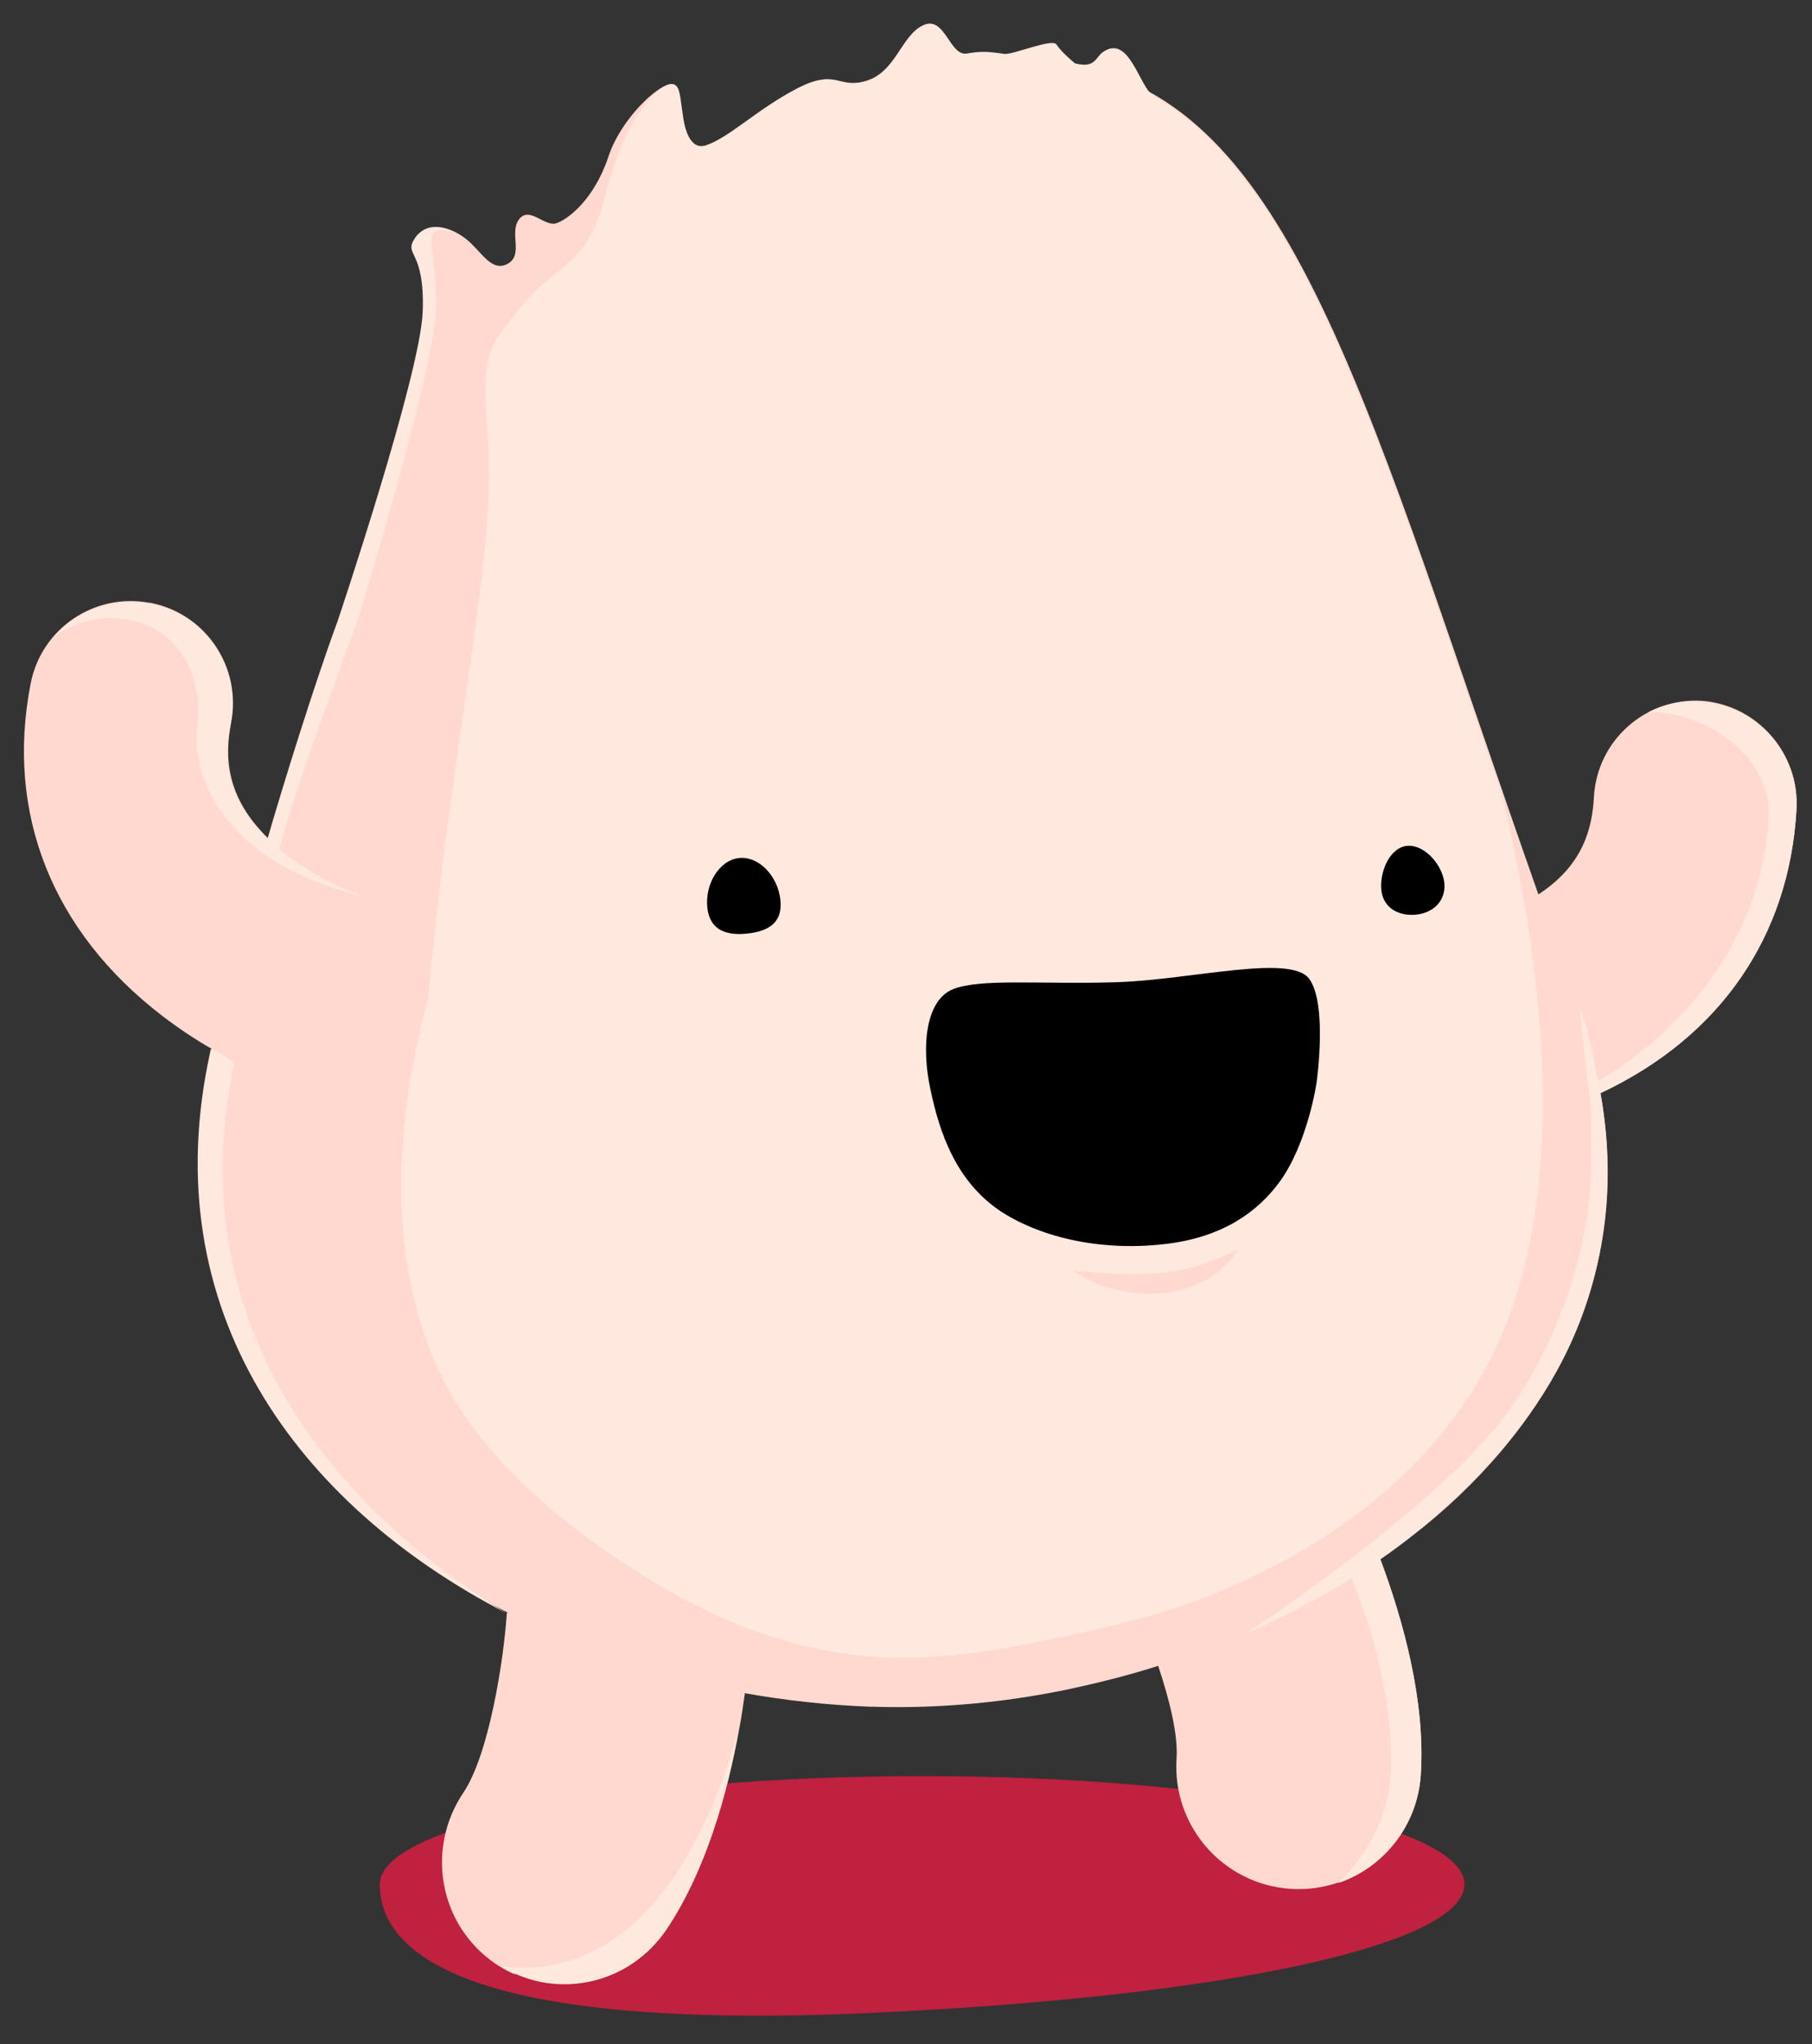 <svg version="1.1" id="Layer_1" xmlns="http://www.w3.org/2000/svg" x="0" y="0" viewBox="0 0 443.7 500.5" style="enable-background:new 0 0 443.7 500.5" xml:space="preserve" width="443.7" height="500.5"><rect x="0" y="0" width="443.7" height="500.5" fill="#333333" stroke="none"/><style>.st1{fill:#ffd9cf}.st2{fill:#ffe8de}</style><path d="M358.6 461.4c0 14.6-57.6 27.5-145.6 31.5-104.1 4.7-120-16.9-120-31.5s59.5-26.5 132.8-26.5 132.8 11.9 132.8 26.5z" style="opacity:.9;fill:#ce1f40;enable-background:new"/><path class="st1" d="M439.9 198.2c-1.8 31.2-18.8 55.7-48 69.4 6.2 34.3-4.2 63.9-24.2 87.6-6.6 7.8-14.1 14.9-22.2 21.1-2.4 1.9-4.9 3.7-7.5 5.5 5.6 15 11.1 34.8 9.9 52.8-1.1 16.5-15.4 29-31.9 27.9s-29-15.4-27.9-31.9c.4-5.8-1.7-14.3-4.5-22.7-7.2 2.3-14.4 4.1-21.8 5.7-13.4 2.8-27 4.3-40.7 4.4-2.5 0-4.9 0-7.4-.1h-.8c-10.2-.4-20.4-1.5-30.5-3.3-.4 2.8-.8 5.7-1.4 8.8-2.8 15.5-8.1 34.7-17.9 49.2-5 7.3-12.9 12.1-21.7 13-6.5.7-13-.8-18.6-4.2-.4-.2-.9-.5-1.3-.8-13.7-9.3-17.3-27.9-8-41.7 6.4-9.5 10.1-33 10.7-44.1-50.9-26.3-86.8-74.1-72.4-138-4.2-2.4-8.2-5.1-12-8-27-20.7-38.5-49.6-32.3-81.4 2.6-13.5 15.6-22.3 29.1-19.8h.2c13.6 2.6 22.4 15.8 19.8 29.3-1.5 7.9-1.7 18.1 9.4 28.7 5.2-18.5 10.6-36.5 16.9-53.7 0 0 20.2-60.1 20.8-75.6s-4.8-13.7-1.9-18.1 8.6-2.6 12.3.3 6.2 8.3 10.2 6.1c4-2.2.3-7.6 2.8-10.9 2.5-3.3 6.2 1.8 9 1s9.4-5.8 12.9-16.4 15.5-20.8 16.6-16.8c1.6 5.9 1.8 15.9 7.6 14.1s12.6-8.8 22.3-13.9 9.7.3 17-1.9 6.8-9.1 12.2-11.6 1.1 6.9 5.5 6.1 24.6.2 34.3 1.9c.2 0 .3.1.4.2 52.5 10.9 70.5 85.5 111.8 202.6 11.1-7.2 13.2-16.4 13.6-23.9.8-13.8 12.6-24.3 26.4-23.5 13.5 1 24 12.8 23.2 26.6z"/><path class="st2" d="M57.4 260.2s-5.4-3.7-5.8-3.2c-.1.2-.1.3-.1.5C37.4 321.1 73.2 368.7 124 395c-45.7-27.8-79.9-74.1-66.6-134.8z"/><path class="st1" d="M124.1 395c3.1 1.9 6.4 3.7 9.6 5.5-.6 11.2-4.2 35.2-10.6 44.8-7.9 11.9-6.6 27.7 3.1 38.2-1.2-.5-2.4-1.1-3.5-1.8-.4-.2-.9-.5-1.3-.8-13.7-9.3-17.3-27.9-8-41.7 6.4-9.6 10-33.1 10.7-44.2z"/><path class="st2" d="M111.4 57c-9.6-2.8-4.1 3.3-4.7 19.1s-19.1 75.7-19.1 75.7c-6.3 17.5-14.5 38.9-19.7 57.7-3.3-3.2-1.3.7-2.9-2.4 4.6-15.9 12.2-40.2 17.7-55.1 0 0 20.2-60.1 20.8-75.6s-4.8-13.7-1.9-18.1c2.3-3.4 6.4-3 9.8-1.3-.3.3.4.2 0 0zM367.9 195c-30.8-89.5-49.2-150.4-85.5-171.6-3.4-2-5.9-15.3-12.4-10.6-1.8 1.3-1.8 4-6.8 2.7-.1-.1-3.3-2.7-4.5-4.6-1-1.6-10.8 2.6-12.8 2.3-4.1-.6-5.6-.7-9.1-.1-4.3.8-5.4-9.5-10.8-6.9s-6.6 11.4-13.9 13.6-7.2-3.2-17 1.9-16.5 12-22.3 13.9-5.4-9.1-6.5-13.2c-1.2-4.5-6.1.5-7.5 2.2-4.4 5.3-7.1 11.7-9.1 18.2-1.5 4.7-2.5 9.7-4.7 14.2-.7 1.3-1.5 2.6-2.4 3.8-3 3.9-7.2 6.4-10.7 9.7-3.6 3.6-6.9 7.6-9.8 11.8-3.3 4.4-3.3 10.4-3.2 15.7.1 3.4.3 6.9.6 10.3 2.2 26.6-9 73.3-14.7 136.3-7.8 29.2-10.4 61.7 2.2 90 10.2 22.8 32.9 40.6 53.8 53.2 15.6 9.4 33.1 16.1 51.2 17.7 14 1.2 28.1-.6 41.8-3.4 13.4-2.7 27-5.6 39.8-10.4 26.1-9.9 50.6-26.1 66.1-49.8 27.9-42 17.6-107.1 8.2-146.9z"/><path class="st2" d="M88.7 219.5c-7-2.7-13.6-6.3-19.5-10.9-14.5-11.5-14.4-22.9-12.7-31.5 2.6-13.6-6.2-26.7-19.8-29.3h-.2c-8.8-1.6-17.7 1.5-23.5 8.3 4.7-3.6 10.6-5.2 16.5-4.6h.2c13.2 1.5 20.1 12.6 18.6 26.3-1 8.7 2.2 21.4 16.9 31.7 9.7 6.8 23.4 10 23.5 10zM416.3 171.8c-4.4-.3-8.8.6-12.7 2.6h2c13.8.8 28.3 11.9 27.5 25.7-1.6 27.5-17.8 50.2-41.8 64.7-.9-4.7-2.9-15.7-4.4-17.2.9 8.2 1.2 12 1.4 13.2.5 4.9 1.2 8 1.3 12.1.1 8.5.3 16.7-1 25.2-2.6 16.2-8.6 31.6-17.7 45.3-15.9 23.9-65.6 56.5-65.8 56.6 7.7-3.4 15.2-7.2 22.5-11.5 1.1-.7 2.3-1.4 3.4-2.1 5.5 14 10.1 30.7 9.6 47.2-.3 10.3-5.3 20.2-12.9 27.5 11.4-3.9 19.4-14.3 20.2-26.4 1.2-18.1-4.3-37.9-9.9-52.9 3.6-2.5 7-5.1 10.4-7.9 12.8-10.6 24.6-23.4 32.7-38 11.6-20.8 15-45 10.8-68.2 29.2-13.7 46.2-38.2 48-69.4.8-13.9-9.8-25.7-23.6-26.5zM180.9 423.5c-2.8 15.5-8.1 34.7-17.9 49.2-5 7.3-12.9 12.1-21.7 13-6.5.7-13-.8-18.6-4.2 16.8 2.1 42.8-4.5 58.2-58z"/><path d="M191.1 220.4c-.6-5.8-5.2-10.8-10.1-10.3s-8.4 6.4-7.8 12.1 4.8 6.9 9.7 6.4 8.8-2.4 8.2-8.2zM338.2 217.4c-.2-4.4 2.3-10.1 6.6-10.3s8.7 5.1 8.9 9.5-3.2 7.2-7.5 7.4-7.8-2.1-8-6.6zM322.4 265s2.7-19.1-1.8-25.3-28.8.2-47.1.8-33.3-1-40.1 1.7-7.8 14.1-5.6 24.4c2.2 10.5 6.2 22.9 17.7 30.3 9.8 6.2 24.6 9.7 40.7 7.6 13-1.7 21.6-7.5 27.2-15.2 6.9-9.6 9-24.3 9-24.3z"/><path class="st1" d="M262.9 311.2c3.7.3 7.2.5 10.7.7 3.4.1 6.8.1 10.2-.2 1.7-.1 3.3-.4 5-.7.8-.1 1.6-.4 2.5-.5s1.6-.4 2.4-.7c3.4-1.1 6.6-2.4 9.7-4.1-2 3.2-4.8 5.9-8.1 7.7-1.7.9-3.5 1.7-5.3 2.2-.9.3-1.9.5-2.8.7s-1.9.3-2.8.4c-3.8.3-7.6 0-11.2-.9-3.8-.9-7.2-2.4-10.3-4.6z"/></svg>